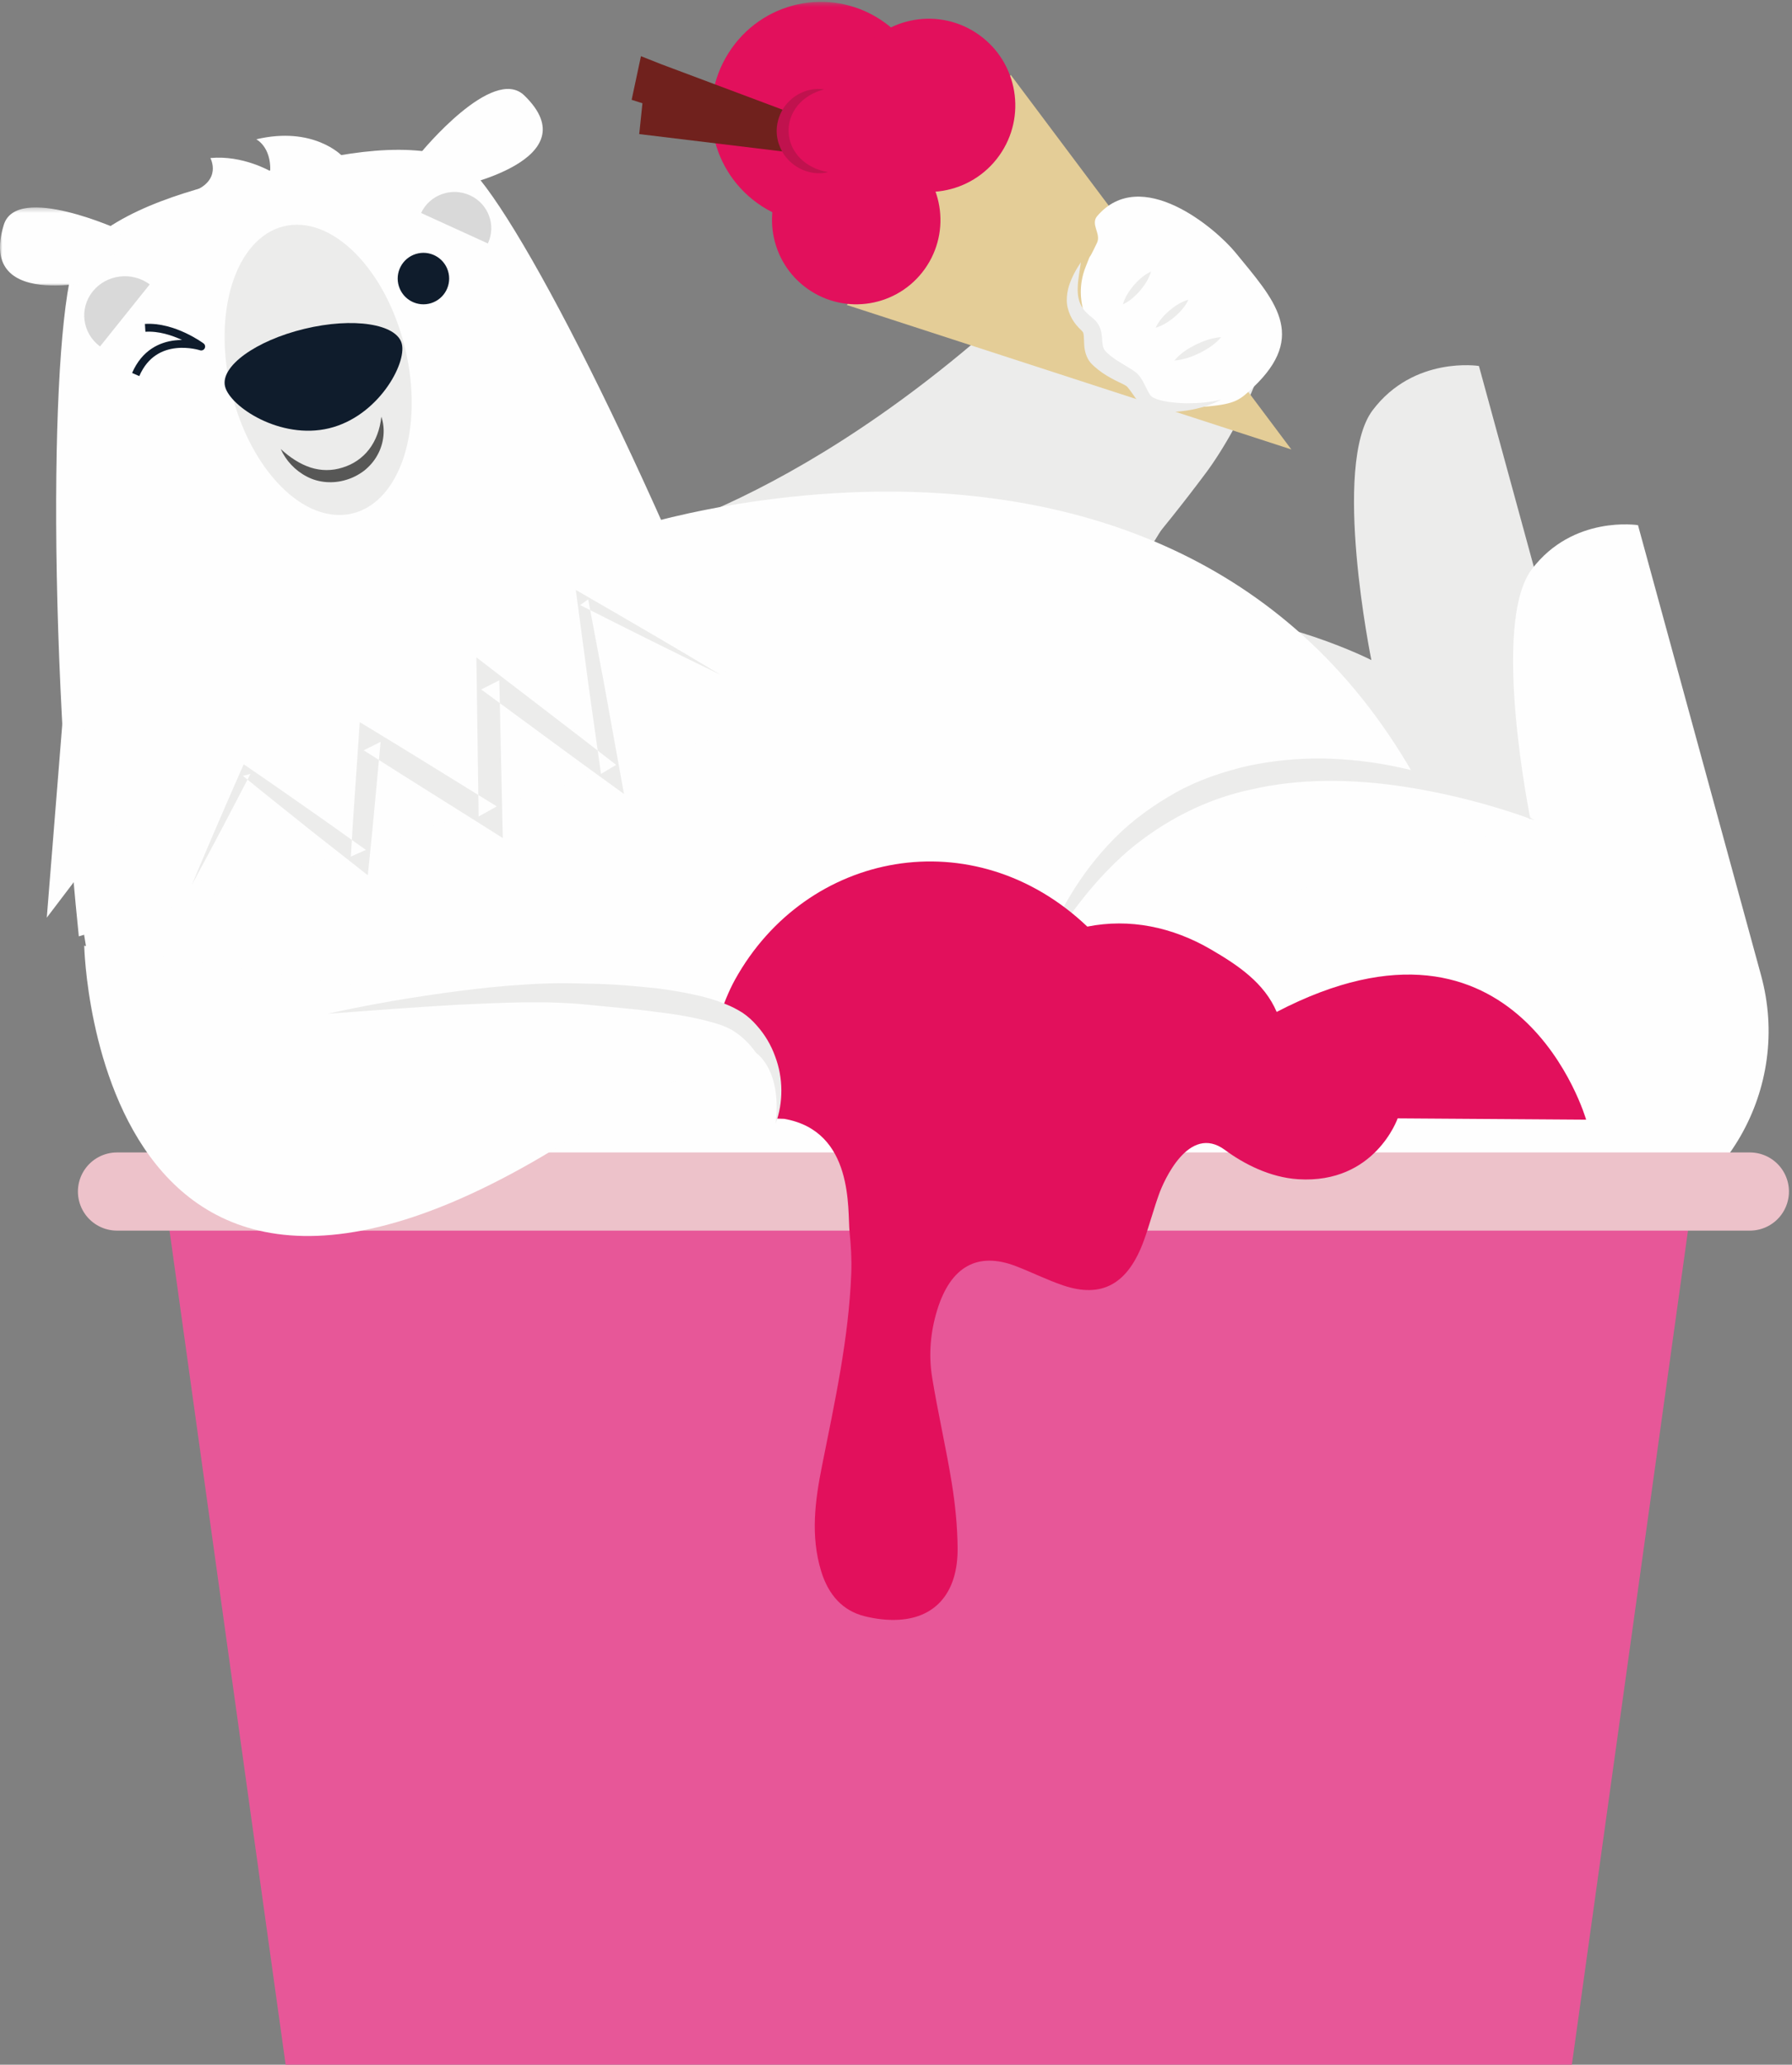 <?xml version="1.0" encoding="UTF-8"?>
<svg xmlns="http://www.w3.org/2000/svg" xmlns:xlink="http://www.w3.org/1999/xlink" width="383px" height="441px" viewBox="0 0 383 441" version="1.1">
    <rect x="0" y="0" width="383" height="441" fill="#808080" stroke="none"/>
    <title>E359B75C-E78E-4489-BAC1-910F6C66BAA3</title>
    <defs>
        <polygon id="path-1" points="0.011 0.398 46.889 0.398 46.889 47.776 0.011 47.776"/>
        <polygon id="path-3" points="0 0.308 25.878 0.308 25.878 16.986 0 16.986"/>
    </defs>
    <g id="Desktop" stroke="none" stroke-width="1" fill="none" fill-rule="evenodd">
        <g id="Our-Story" transform="translate(-202, -2091)">
            <g id="Group-83-Copy" transform="translate(100, 2042)">
                <g transform="translate(102, 49)">
                    <path d="M261.589,55.879 C254.493,45.768 248.471,40.254 234.307,50.365 C231.211,52.573 228.545,55.094 226.303,57.773 C222.62,60.632 218.684,63.922 214.462,67.7 C164.949,111.999 127,117.247 127,117.247 L180.966,174 C180.966,174 218.124,154.092 257.797,100.926 C260.966,96.68 266.899,87.083 270.068,76.889 C273.523,64.751 266.625,63.056 261.589,55.879" id="Fill-1" fill="#ECECEB"/>
                    <polygon id="Fill-3" fill="#E4CD97" points="216.027 16 276 96 181 65.146"/>
                    <g id="Group-7" transform="translate(152, 0)">
                        <mask id="mask-2" fill="white">
                            <use xlink:href="#path-1"/>
                        </mask>
                        <g id="Clip-6"/>
                        <path d="M37.07,4.81 C26.535,-2.792 11.896,-0.325 4.376,10.322 C-3.145,20.97 -0.704,35.762 9.831,43.364 C20.366,50.966 35.003,48.498 42.524,37.851 C50.046,27.204 47.603,12.411 37.07,4.81" id="Fill-5" fill="#E2105C" mask="url(#mask-2)"/>
                    </g>
                    <path d="M209.249,7.445 C200.934,1.508 189.381,3.437 183.444,11.75 C177.509,20.065 179.436,31.618 187.751,37.555 C196.064,43.492 207.617,41.563 213.555,33.25 C219.492,24.935 217.563,13.382 209.249,7.445" id="Fill-8" fill="#E2105C"/>
                    <path d="M193.46,32.352 C185.371,26.576 174.128,28.451 168.352,36.542 C162.575,44.631 164.452,55.873 172.541,61.648 C180.63,67.424 191.872,65.549 197.649,57.458 C203.424,49.369 201.549,38.129 193.46,32.352" id="Fill-10" fill="#E2105C"/>
                    <path d="M252,107 L233.551,137 C233.551,137 232.59,129.099 228.436,132.123 C224.217,135.196 252,107 252,107" id="Fill-12" fill="#ECECEB"/>
                    <path d="M264.078,53.971 C272.307,64.037 279.678,71.604 267.751,82.821 C265.068,85.343 264.137,86.279 258.09,86.812 C248.427,87.662 244.585,85.759 238.506,78.321 C233.141,71.76 228.981,64.765 232.037,56.987 C233.669,52.834 232.037,56.987 234.473,51.832 C235.374,49.926 233.005,47.904 234.508,46.147 C243.86,35.229 259.793,48.729 264.078,53.971" id="Fill-14" fill="#FEFEFE"/>
                    <path d="M261,85.341 C258.728,86.575 256.172,87.313 253.583,87.699 C252.286,87.881 250.968,88.023 249.626,87.997 C248.281,87.961 246.931,87.881 245.448,87.35 C245.084,87.238 244.685,87.001 244.294,86.752 C243.879,86.449 243.608,86.142 243.346,85.847 C242.847,85.257 242.462,84.687 242.091,84.158 C241.731,83.629 241.36,83.141 241.049,82.763 C240.898,82.59 240.745,82.446 240.671,82.405 C240.533,82.321 240.313,82.193 240.053,82.065 C237.891,81.042 235.251,79.766 233.156,77.557 L233.137,77.538 L233.063,77.451 C232.171,76.383 231.801,74.905 231.738,73.829 C231.666,72.724 231.668,71.869 231.591,71.408 C231.478,70.927 231.587,70.993 230.584,70.034 C229.851,69.272 229.202,68.378 228.747,67.351 C228.294,66.338 227.997,65.228 228,64.141 C228,63.058 228.171,62.034 228.459,61.084 C229.067,59.192 229.977,57.561 231.021,56 C230.77,57.867 230.378,59.689 230.341,61.421 C230.258,63.158 230.615,64.683 231.436,65.859 C231.821,66.468 232.397,66.965 232.961,67.478 C233.271,67.733 233.496,67.872 234.125,68.468 C234.64,69.019 235.014,69.717 235.223,70.376 C235.626,71.698 235.518,72.708 235.642,73.428 C235.722,74.178 235.919,74.525 236.167,74.901 L236.076,74.794 C237.494,76.408 239.533,77.47 241.837,78.895 C242.132,79.082 242.457,79.296 242.83,79.599 C243.255,79.962 243.522,80.312 243.765,80.645 C244.225,81.298 244.51,81.926 244.807,82.503 C245.093,83.082 245.366,83.627 245.636,84.067 C245.924,84.539 246.039,84.664 246.499,84.927 C247.381,85.392 248.598,85.674 249.787,85.845 C250.991,86.005 252.232,86.123 253.48,86.137 C255.975,86.151 258.508,85.986 261,85.341" id="Fill-16" fill="#ECECEB"/>
                    <path d="M246,58 C245.531,59.618 244.651,60.886 243.674,62.071 C242.654,63.221 241.535,64.287 240,65 C240.466,63.379 241.346,62.111 242.326,60.927 C243.349,59.78 244.468,58.715 246,58" id="Fill-18" fill="#ECECEB"/>
                    <path d="M254,64 C253.309,65.504 252.252,66.616 251.104,67.638 C249.92,68.62 248.646,69.506 247,70 C247.689,68.493 248.748,67.381 249.896,66.362 C251.083,65.383 252.357,64.497 254,64" id="Fill-20" fill="#ECECEB"/>
                    <path d="M261,72 C259.767,73.491 258.199,74.471 256.55,75.334 C254.868,76.143 253.104,76.828 251,77 C252.231,75.506 253.799,74.525 255.45,73.666 C257.134,72.861 258.898,72.175 261,72" id="Fill-22" fill="#ECECEB"/>
                    <path d="M227,117 L213.297,140 C213.297,140 213.126,135.008 206.669,136.801 C201.598,138.209 227,117 227,117" id="Fill-24" fill="#ECECEB"/>
                    <path d="M198.023,233.304 C186.592,217.874 177.306,193.738 187.161,171.601 C217.99,102.348 293.102,140.989 293.102,140.989 C293.102,140.989 284.568,99.286 293.373,87.62 C302.177,75.952 316.087,78.168 316.087,78.168 L342.393,174.342 C348.98,198.422 334.723,223.261 310.548,229.823 L225.145,253 L198.023,233.304 Z" id="Fill-26" fill="#ECECEB"/>
                    <path d="M376.393,208.342 C382.979,232.422 368.722,257.261 344.549,263.821 L259.145,287 L232.024,267.304 C220.591,251.874 211.307,227.737 221.16,205.599 C251.991,136.347 327.101,174.989 327.101,174.989 C327.101,174.989 318.567,133.285 327.371,121.617 C336.178,109.951 350.086,112.168 350.086,112.168 L376.393,208.342 Z" id="Fill-28" fill="#FEFEFE"/>
                    <path d="M132.31,144.124 L134.951,112.799 C134.951,112.799 264.085,70.665 310.333,182.265 L313,272.318 L182.361,411.417 C182.361,411.417 175.744,418.463 167.768,423.069 C150.706,432.929 134.401,415.835 141.129,402.535 C147.856,389.233 171.595,393.558 171.595,393.558 C103.408,346.202 68.844,295.122 35.398,247.901 C3.776,203.257 18.355,109.782 18.355,109.782" id="Fill-30" fill="#FEFEFE"/>
                    <polygon id="Fill-32" fill="#E75798" points="199.219 254 197.781 254 35 254 61.048 441 197.781 441 199.219 441 335.952 441 362 254"/>
                    <line x1="25" y1="254.5" x2="374" y2="254.5" id="Stroke-34" stroke="#EDC2CA" stroke-width="16.695" stroke-linecap="round"/>
                    <path d="M160,155.412 C132.904,87.249 105.444,36.229 97.509,33.746 C85.018,29.839 70.682,33.228 56.466,36.698 C56.32,36.733 56.174,36.77 56.028,36.805 C55.697,36.884 55.368,36.965 55.039,37.045 C40.823,40.515 26.538,44.112 17.26,53.331 C11.361,59.194 9.376,126.963 16.847,200 L160,155.412 Z" id="Fill-36" fill="#FEFEFE"/>
                    <g id="Group-40" transform="translate(0, 44)">
                        <mask id="mask-4" fill="white">
                            <use xlink:href="#path-3"/>
                        </mask>
                        <g id="Clip-39"/>
                        <path d="M25.878,5.233 C25.878,5.233 3.571,-5.002 0.806,4.037 C-5.068,23.24 23.072,15.403 23.072,15.403" id="Fill-38" fill="#FEFEFE" mask="url(#mask-4)"/>
                    </g>
                    <path d="M90,32.548 C90,32.548 105.313,13.872 112.044,20.375 C126.34,34.19 97.294,40 97.294,40" id="Fill-41" fill="#FEFEFE"/>
                    <path d="M73,33.193 C73,33.193 66.927,26.869 54.774,29.754 C54.774,29.754 57.957,31.321 57.755,36.556 C57.755,36.556 51.842,33.099 44.961,33.755 C44.961,33.755 47.615,38.587 41,41" id="Fill-43" fill="#FEFEFE"/>
                    <path d="M19.813,62.254 C16.88,65.914 17.579,71.172 21.377,74 L32,60.747 C28.203,57.921 22.747,58.595 19.813,62.254" id="Fill-45" fill="#D9D9D9"/>
                    <path d="M85.257,61.157 C84.342,58.262 85.946,55.173 88.841,54.258 C91.737,53.341 94.826,54.946 95.743,57.842 C96.658,60.737 95.053,63.826 92.157,64.743 C89.262,65.658 86.172,64.053 85.257,61.157" id="Fill-47" fill="#0F1C2C"/>
                    <path d="M100.439,41.718 C104.38,43.515 106.094,48.118 104.271,52 L90,45.493 C91.824,41.611 96.498,39.922 100.439,41.718" id="Fill-49" fill="#D9D9D9"/>
                    <path d="M86.579,74.395 C90.66,91.324 85.65,107.11 75.388,109.652 C65.126,112.196 53.5,100.534 49.421,83.606 C45.339,66.677 50.351,50.894 60.611,48.348 C70.873,45.806 82.499,57.467 86.579,74.395" id="Fill-51" fill="#ECECEB"/>
                    <path d="M85.882,73.444 C86.945,77.729 80.764,88.963 70.331,91.478 C59.897,93.992 49.16,86.836 48.099,82.551 C47.037,78.267 54.633,72.755 65.067,70.239 C75.501,67.724 84.818,69.159 85.882,73.444" id="Fill-53" fill="#0F1C2C"/>
                    <polyline id="Fill-55" fill="#FEFEFE" points="41 189 52.549 164.372 76.985 183.003 78.988 157.657 104.827 174.071 104.303 144.482 130.461 164.503 124.546 127 154 143.236"/>
                    <path d="M41,189 C44.444,180.759 47.979,172.562 51.579,164.397 L52.085,163.248 L53.195,164.003 C57.406,166.861 61.561,169.801 65.739,172.706 C69.924,175.604 74.04,178.591 78.194,181.528 L74.983,182.96 C75.451,174.662 76.084,166.374 76.631,158.08 L76.882,154.239 L80.246,156.279 C88.925,161.541 97.527,166.92 106.171,172.235 L102.298,174.406 L101.887,145.392 L101.816,140.403 L105.761,143.436 C114.401,150.083 123.088,156.671 131.691,163.369 L128.452,165.299 L125.849,146.858 L123.385,128.394 L123.065,126 L125.11,127.182 C134.776,132.768 144.431,138.368 154,144.128 C143.935,139.273 133.956,134.262 123.984,129.236 L125.71,128.024 L129.159,146.332 L132.472,164.661 L133.362,169.577 L129.233,166.593 C120.396,160.203 111.645,153.703 102.845,147.262 L106.719,145.306 L107.356,174.317 L107.458,178.998 L103.482,176.488 C94.9,171.074 86.28,165.724 77.732,160.255 L81.347,158.455 C80.557,166.729 79.856,175.01 78.988,183.279 L78.602,186.942 L75.776,184.713 C71.787,181.561 67.757,178.458 63.794,175.268 C59.827,172.084 55.836,168.934 51.901,165.705 L53.518,165.311 C49.417,173.24 45.255,181.143 41,189" id="Fill-57" fill="#ECECEB"/>
                    <path d="M222,206 C252.846,137.35 328,175.654 328,175.654" id="Fill-59" fill="#FEFEFE"/>
                    <path d="M222,206 C225.3,196.054 230.702,186.572 238.334,178.919 C242.14,175.082 246.606,171.919 251.338,169.252 C256.1,166.603 261.312,164.859 266.577,163.614 C271.879,162.477 277.285,161.952 282.659,162.003 C288.03,162.113 293.367,162.692 298.573,163.807 C303.789,164.87 308.886,166.394 313.821,168.279 C318.733,170.218 323.555,172.392 328,175.208 C318.151,171.647 308.068,169.104 297.912,167.714 C287.772,166.38 277.472,166.334 267.678,168.567 C257.832,170.6 248.719,175.287 241.006,181.819 C233.36,188.47 227.219,196.902 222,206" id="Fill-61" fill="#ECECEB"/>
                    <polyline id="Fill-63" fill="#FEFEFE" points="10 196 25 176.272 14.167 144"/>
                    <path d="M29,80 C33.017,70.728 43,74.019 43,74.019 C43,74.019 37.116,69.636 31.026,70.024" id="Stroke-65" stroke="#0F1C2C" stroke-width="1.676" stroke-linejoin="round"/>
                    <polygon id="Fill-67" fill="#70211D" points="173.181 25.65 141.351 13.726 136.99 12 135 21.322 137.307 22.056 136.62 28.639 172.631 33 175 26.203"/>
                    <path d="M177.097,19 C171.829,19.236 167.761,23.453 168.011,28.42 C168.261,33.388 172.733,37.224 178,36.99" id="Fill-69" fill="#E2105C"/>
                    <path d="M176.121,19.1 C173.718,19.714 171.752,20.964 170.422,22.615 C169.108,24.272 168.431,26.286 168.555,28.288 C168.632,30.29 169.509,32.234 170.98,33.765 C172.469,35.288 174.546,36.356 177,36.755 C174.588,37.387 171.745,36.773 169.64,35.164 C167.496,33.587 166.146,31.03 166.009,28.403 C165.887,25.774 166.976,23.108 168.956,21.347 C170.892,19.559 173.657,18.689 176.121,19.1" id="Fill-71" fill="#C0124E"/>
                    <path d="M272.86,216.138 C270.218,209.926 264.606,206.177 258.869,202.827 C250.525,197.952 241.397,196.125 232.389,197.914 C208.146,174.875 172.343,181.664 157.056,209.312 C151.946,218.555 148,238.968 148,238.968 C148,238.968 157.191,238.543 167.618,238.975 C182.62,241.607 181.098,258.526 181.576,263.13 C181.878,266.036 182.054,268.995 181.942,271.914 C181.402,285.931 178.407,299.464 175.693,313.054 C174.201,320.524 173.199,328.031 175.501,335.579 C177.09,340.779 180.202,344.072 184.814,345.216 C187.204,345.808 189.723,346.112 192.158,345.962 C200.154,345.471 204.745,339.949 204.669,330.673 C204.632,326.022 204.156,321.323 203.416,316.744 C202.196,309.186 200.445,301.742 199.22,294.186 C198.436,289.357 198.865,284.471 200.31,279.792 C203.168,270.517 208.925,267.295 217.096,270.426 C220.489,271.727 223.784,273.383 227.208,274.544 C235.535,277.364 241.091,274.254 244.464,264.997 C245.663,261.706 246.554,258.264 247.749,254.972 C248.649,252.488 254.045,239.872 261.815,245.623 C265.771,248.551 271.401,251.498 277.487,251.874 C293.856,252.886 298.718,238.871 298.718,238.871 L339,239.148 C339,239.148 324.645,189.18 272.86,216.138" id="Fill-73" fill="#E2105C"/>
                    <path d="M18,202 C18,202 20.409,315.426 133.695,235.444 L164.979,235.444 C164.979,235.444 165.759,221.43 157.9,217.972 C150.043,214.513 137.715,205.088 91.499,212.69" id="Fill-75" fill="#FEFEFE"/>
                    <path d="M70,216.534 C79.251,214.487 88.595,212.896 98.01,211.682 C102.716,211.066 107.447,210.578 112.213,210.286 C114.597,210.127 116.992,210.032 119.405,210.001 C121.846,209.992 124.214,210.059 126.59,210.116 C131.354,210.205 136.112,210.627 140.892,211.157 C143.277,211.486 145.662,211.868 148.056,212.384 C150.451,212.879 152.838,213.54 155.208,214.522 C156.395,214.987 157.577,215.61 158.732,216.334 C159.925,217.148 160.867,218.033 161.728,219.021 C163.472,220.967 164.796,223.213 165.649,225.589 C167.45,230.302 167.407,235.54 165.778,240 C165.991,235.257 164.97,230.692 162.833,226.851 C161.74,224.954 160.46,223.19 158.869,221.8 C158.107,221.082 157.204,220.477 156.43,219.994 C155.548,219.53 154.612,219.093 153.57,218.764 C149.432,217.456 144.84,216.665 140.248,216.142 C135.654,215.489 130.983,215.155 126.313,214.674 C117.027,213.661 107.711,214.159 98.276,214.581 C88.87,215.113 79.446,215.821 70,216.534" id="Fill-77" fill="#ECECEB"/>
                    <path d="M126,240 L165.741,240 C165.741,240 167.337,231.002 162.6,225.785 C157.863,220.563 149.24,228.461 149.24,228.461 L126,240 Z" id="Fill-79" fill="#FEFEFE"/>
                    <path d="M60,95.906 C61.955,97.708 64.109,99.117 66.375,99.858 C68.646,100.587 70.986,100.583 73.216,99.865 C75.441,99.191 77.411,97.884 78.867,96.003 C80.322,94.122 81.214,91.71 81.506,89 C82.381,91.58 82.092,94.681 80.652,97.227 C79.956,98.512 78.96,99.627 77.821,100.542 C76.658,101.419 75.334,102.102 73.966,102.496 C71.246,103.336 68.115,103.14 65.6,101.803 C63.08,100.507 61.103,98.382 60,95.906" id="Fill-81" fill="#575756"/>
                </g>
            </g>
        </g>
    </g>
</svg>
